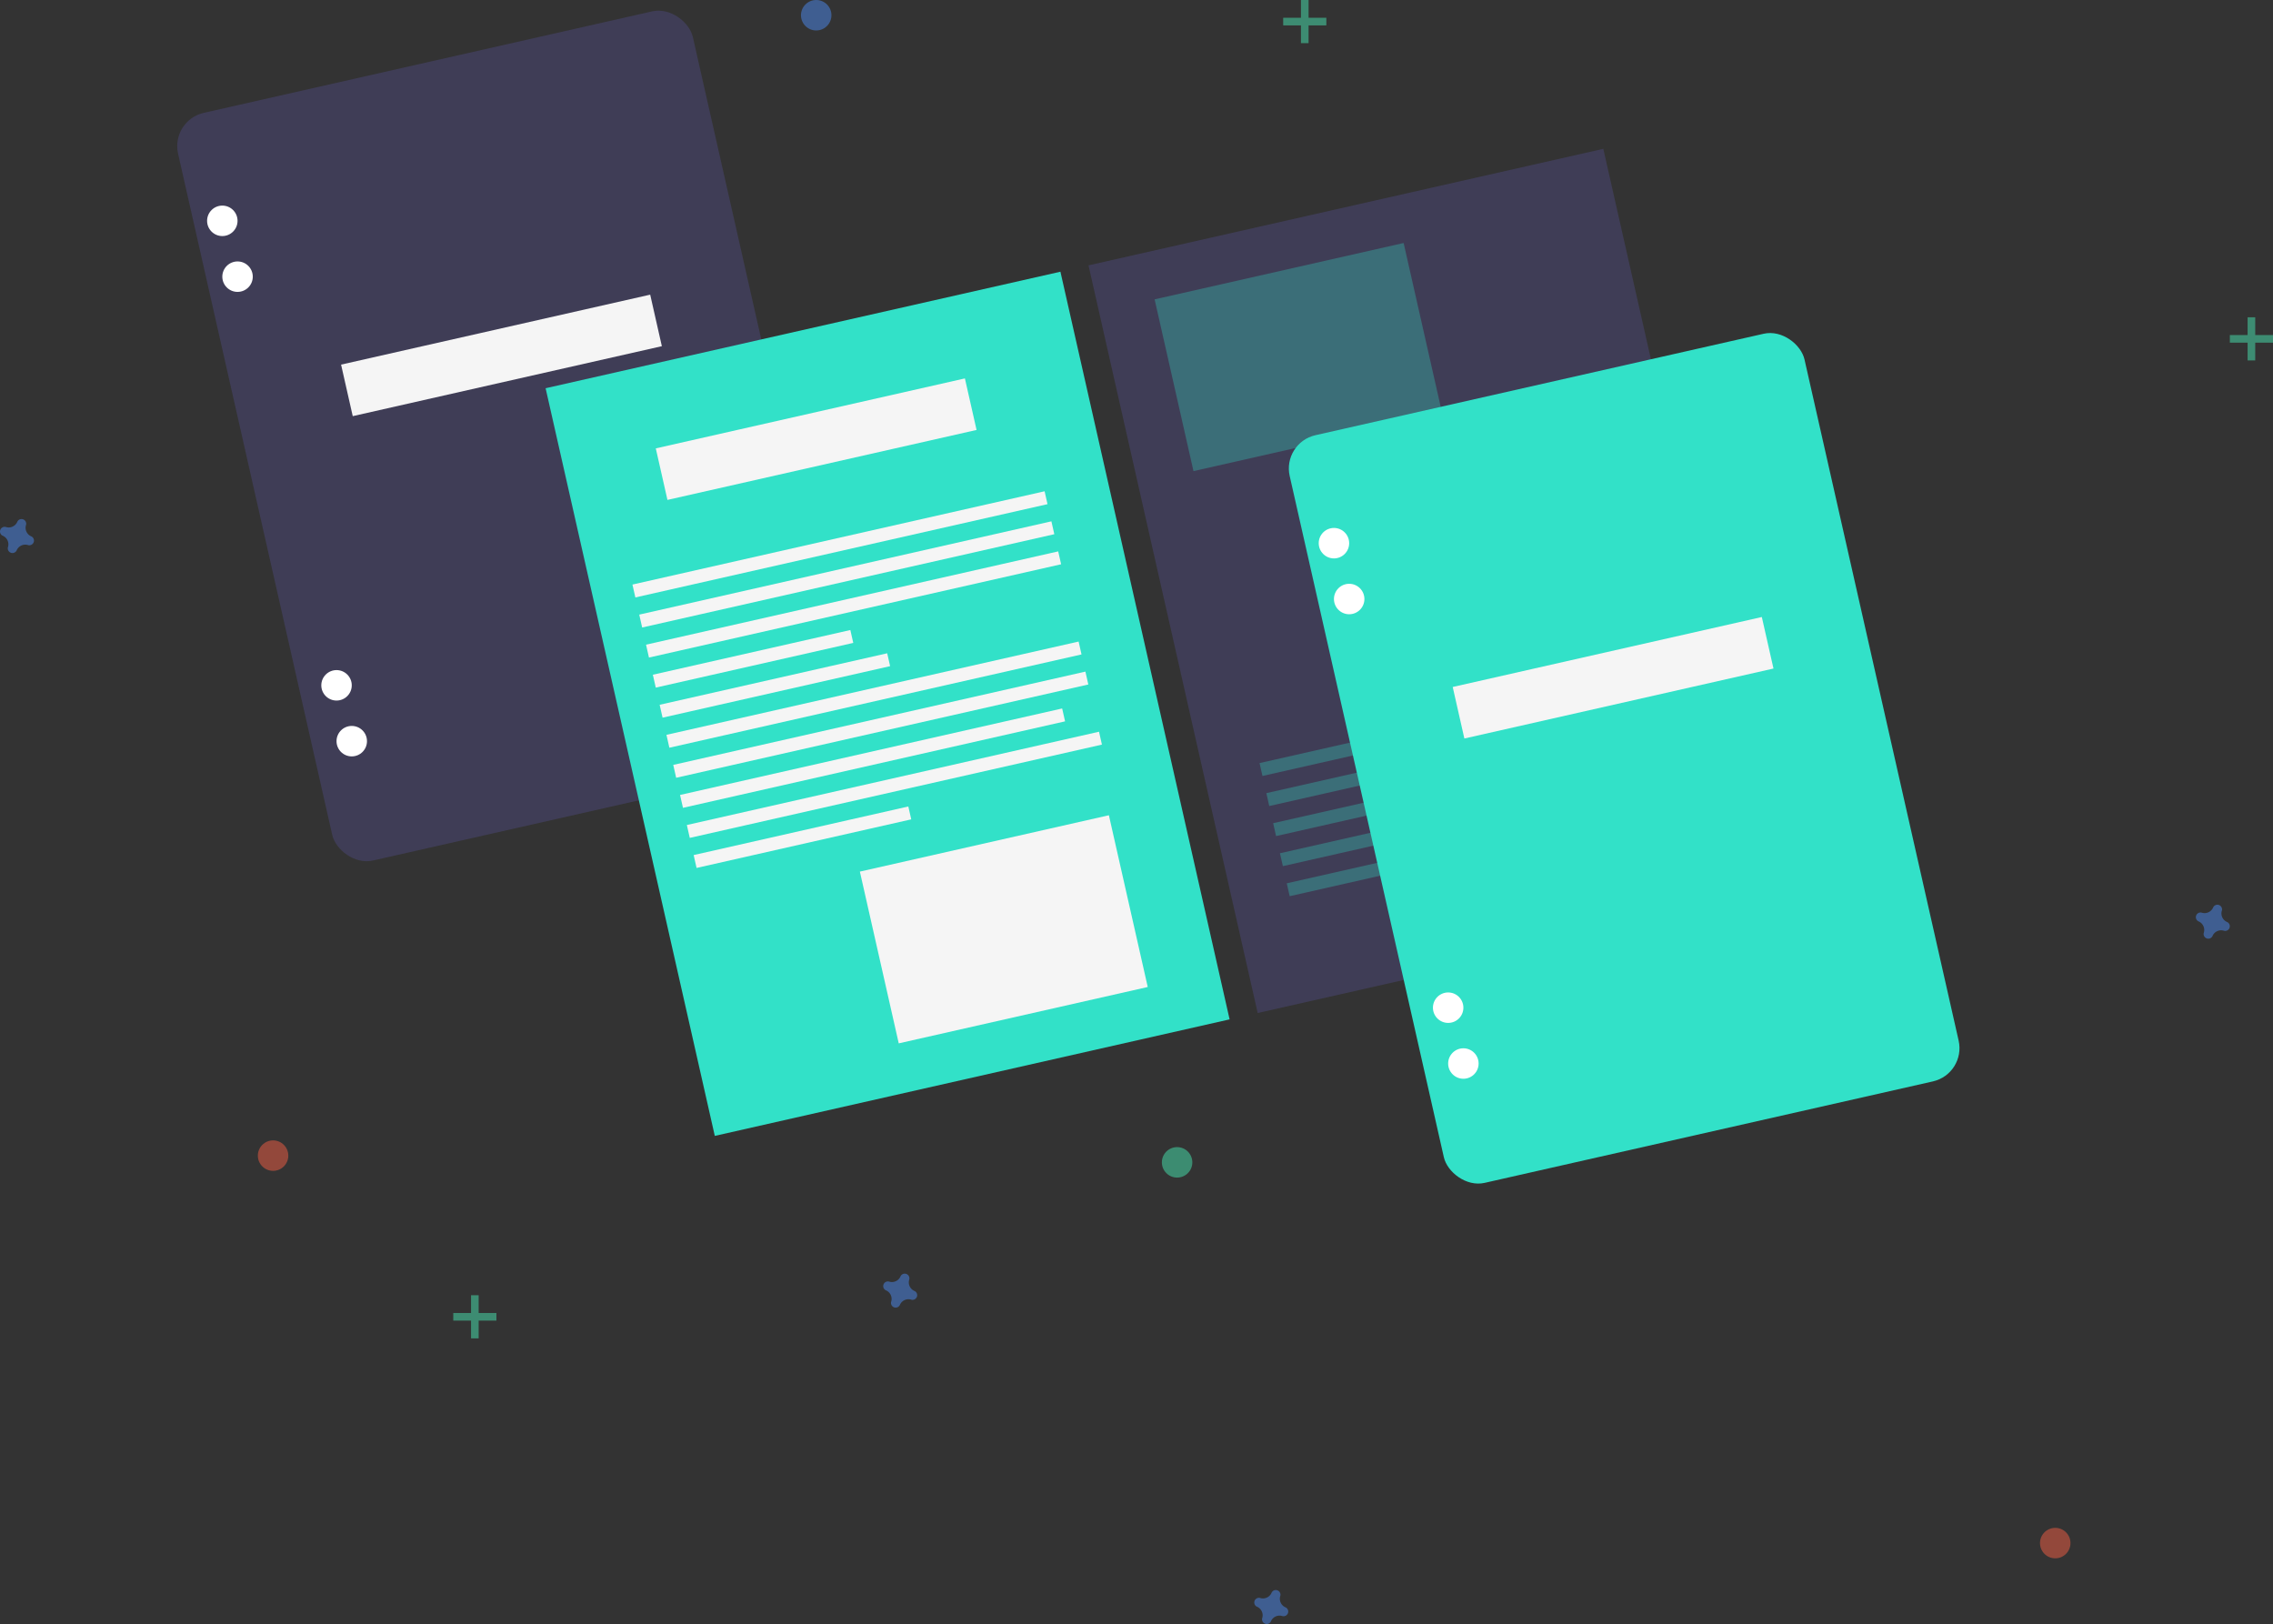 <?xml version="1.0" encoding="UTF-8"?> <svg xmlns="http://www.w3.org/2000/svg" id="f70d1d67-2307-47c9-95aa-2ba80c7f80c2" data-name="Layer 1" width="895.597" height="639.824" viewBox="0 0 895.597 639.824"><rect x="0" y="0" width="895.597" height="639.824" fill="#333333" stroke="none"/><title>Working</title><rect x="250.162" y="150.832" width="207.972" height="302.01" rx="13.435" transform="translate(-210.092 -44.47) rotate(-12.752)" fill="#3f3d56"></rect><circle cx="87.597" cy="87" r="6" fill="#fff"></circle><circle cx="93.597" cy="109" r="6" fill="#fff"></circle><circle cx="132.597" cy="270" r="6" fill="#fff"></circle><circle cx="138.597" cy="292" r="6" fill="#fff"></circle><rect x="287.349" y="259.698" width="124.876" height="20.813" transform="translate(-203.195 -46.215) rotate(-12.752)" fill="#f5f5f5"></rect><rect x="397.948" y="256.362" width="207.972" height="302.01" transform="translate(-229.741 -9.245) rotate(-12.752)" fill="#32e1c8"></rect><rect x="611.855" y="207.952" width="207.972" height="302.01" transform="translate(-213.779 36.777) rotate(-12.752)" fill="#3f3d56"></rect><rect x="411.349" y="292.698" width="124.876" height="20.813" transform="translate(-207.42 -18.03) rotate(-12.752)" fill="#f5f5f5"></rect><rect x="399.915" y="341.947" width="166.502" height="5.203" transform="translate(-216.337 -14.937) rotate(-12.752)" fill="#f5f5f5"></rect><rect x="402.595" y="353.788" width="166.502" height="5.203" transform="translate(-218.885 -14.054) rotate(-12.752)" fill="#f5f5f5"></rect><rect x="405.275" y="365.629" width="166.502" height="5.203" transform="translate(-221.433 -13.17) rotate(-12.752)" fill="#f5f5f5"></rect><rect x="409.025" y="387.042" width="79.782" height="5.203" transform="translate(-227.136 -21.385) rotate(-12.752)" fill="#f5f5f5"></rect><rect x="411.555" y="397.543" width="91.923" height="5.203" transform="translate(-229.242 -19.228) rotate(-12.752)" fill="#f5f5f5"></rect><rect x="413.315" y="401.153" width="166.502" height="5.203" transform="translate(-229.076 -10.519) rotate(-12.752)" fill="#f5f5f5"></rect><rect x="415.995" y="412.994" width="166.502" height="5.203" transform="translate(-231.623 -9.636) rotate(-12.752)" fill="#f5f5f5"></rect><rect x="418.824" y="426.176" width="154.361" height="5.203" transform="translate(-234.613 -10.026) rotate(-12.752)" fill="#f5f5f5"></rect><rect x="421.355" y="436.677" width="166.502" height="5.203" transform="translate(-236.719 -7.868) rotate(-12.752)" fill="#f5f5f5"></rect><rect x="425.018" y="457.324" width="86.72" height="5.203" transform="translate(-242.17 -15.356) rotate(-12.752)" fill="#f5f5f5"></rect><rect x="647.926" y="420.513" width="91.923" height="5.203" transform="translate(-228.482 33.514) rotate(-12.752)" fill="#32e1c8" opacity="0.3"></rect><rect x="649.686" y="424.123" width="166.502" height="5.203" transform="translate(-228.316 42.223) rotate(-12.752)" fill="#32e1c8" opacity="0.3"></rect><rect x="652.366" y="435.964" width="166.502" height="5.203" transform="translate(-230.863 43.106) rotate(-12.752)" fill="#32e1c8" opacity="0.3"></rect><rect x="655.196" y="449.146" width="154.361" height="5.203" transform="translate(-233.853 42.716) rotate(-12.752)" fill="#32e1c8" opacity="0.3"></rect><rect x="657.726" y="459.647" width="166.502" height="5.203" transform="translate(-235.959 44.874) rotate(-12.752)" fill="#32e1c8" opacity="0.3"></rect><rect x="497.422" y="461.518" width="100.595" height="69.376" transform="translate(-248.221 3.053) rotate(-12.752)" fill="#f5f5f5"></rect><rect x="613.555" y="236.07" width="100.595" height="69.376" transform="translate(-195.592 23.126) rotate(-12.752)" fill="#32e1c8" opacity="0.3"></rect><rect x="709.585" y="306.806" width="100.595" height="69.376" transform="translate(-208.838 46.068) rotate(-12.752)" fill="#32e1c8" opacity="0.3"></rect><g opacity="0.5"><rect x="185.597" y="510.286" width="3" height="17" fill="#47e6b1"></rect><rect x="337.799" y="640.374" width="3" height="17" transform="translate(835.972 179.488) rotate(90)" fill="#47e6b1"></rect></g><g opacity="0.5"><rect x="512.597" width="3" height="17" fill="#47e6b1"></rect><rect x="664.799" y="130.088" width="3" height="17" transform="translate(652.685 -657.799) rotate(90)" fill="#47e6b1"></rect></g><g opacity="0.5"><rect x="885.597" y="125" width="3" height="17" fill="#47e6b1"></rect><rect x="1037.799" y="255.088" width="3" height="17" transform="translate(1150.685 -905.799) rotate(90)" fill="#47e6b1"></rect></g><path d="M512.491,638.68a3.675,3.675,0,0,1-2.047-4.441,1.766,1.766,0,0,0,.08-.408h0a1.843,1.843,0,0,0-3.31-1.221h0a1.766,1.766,0,0,0-.204.362,3.675,3.675,0,0,1-4.441,2.047,1.766,1.766,0,0,0-.408-.08h0a1.843,1.843,0,0,0-1.221,3.31h0a1.766,1.766,0,0,0,.362.204,3.675,3.675,0,0,1,2.047,4.441,1.766,1.766,0,0,0-.08.408h0a1.843,1.843,0,0,0,3.31,1.221h0a1.766,1.766,0,0,0,.204-.362,3.675,3.675,0,0,1,4.441-2.047,1.766,1.766,0,0,0,.408.08h0a1.843,1.843,0,0,0,1.221-3.31h0A1.766,1.766,0,0,0,512.491,638.68Z" transform="translate(-152.201 -130.088)" fill="#4d8af0" opacity="0.5"></path><path d="M658.689,763.33a3.675,3.675,0,0,1-2.047-4.441,1.766,1.766,0,0,0,.08-.408h0a1.843,1.843,0,0,0-3.31-1.221h0a1.766,1.766,0,0,0-.204.362,3.675,3.675,0,0,1-4.441,2.047,1.766,1.766,0,0,0-.408-.08h0a1.843,1.843,0,0,0-1.221,3.31h0a1.766,1.766,0,0,0,.362.204,3.675,3.675,0,0,1,2.047,4.441,1.766,1.766,0,0,0-.08.408h0a1.843,1.843,0,0,0,3.31,1.221h0a1.766,1.766,0,0,0,.204-.362,3.675,3.675,0,0,1,4.441-2.047,1.766,1.766,0,0,0,.408.08h0a1.843,1.843,0,0,0,1.221-3.31h0A1.766,1.766,0,0,0,658.689,763.33Z" transform="translate(-152.201 -130.088)" fill="#4d8af0" opacity="0.5"></path><path d="M164.491,341.393a3.675,3.675,0,0,1-2.047-4.441,1.766,1.766,0,0,0,.08-.408h0a1.843,1.843,0,0,0-3.31-1.221h0a1.766,1.766,0,0,0-.204.362,3.675,3.675,0,0,1-4.441,2.047,1.766,1.766,0,0,0-.408-.08h0a1.843,1.843,0,0,0-1.221,3.31h0a1.767,1.767,0,0,0,.362.204,3.675,3.675,0,0,1,2.047,4.441,1.766,1.766,0,0,0-.08.408h0a1.843,1.843,0,0,0,3.31,1.221h0a1.766,1.766,0,0,0,.204-.362,3.675,3.675,0,0,1,4.441-2.047,1.766,1.766,0,0,0,.408.08h0a1.843,1.843,0,0,0,1.221-3.31h0A1.766,1.766,0,0,0,164.491,341.393Z" transform="translate(-152.201 -130.088)" fill="#4d8af0" opacity="0.5"></path><path d="M1029.689,493.33a3.675,3.675,0,0,1-2.047-4.441,1.766,1.766,0,0,0,.08-.408h0a1.843,1.843,0,0,0-3.31-1.221h0a1.766,1.766,0,0,0-.204.362,3.675,3.675,0,0,1-4.441,2.047,1.766,1.766,0,0,0-.408-.08h0a1.843,1.843,0,0,0-1.221,3.31h0a1.766,1.766,0,0,0,.362.204,3.675,3.675,0,0,1,2.047,4.441,1.766,1.766,0,0,0-.08.408h0a1.843,1.843,0,0,0,3.31,1.221h0a1.766,1.766,0,0,0,.204-.362,3.675,3.675,0,0,1,4.441-2.047,1.766,1.766,0,0,0,.408.08h0a1.843,1.843,0,0,0,1.221-3.31h0A1.766,1.766,0,0,0,1029.689,493.33Z" transform="translate(-152.201 -130.088)" fill="#4d8af0" opacity="0.5"></path><circle cx="107.597" cy="455.286" r="6" fill="#f55f44" opacity="0.5"></circle><circle cx="321.597" cy="6" r="6" fill="#4d8af0" opacity="0.5"></circle><circle cx="463.796" cy="457.937" r="6" fill="#47e6b1" opacity="0.5"></circle><circle cx="809.796" cy="607.937" r="6" fill="#f55f44" opacity="0.5"></circle><rect x="688.162" y="277.832" width="207.972" height="302.01" rx="13.435" transform="translate(-227.321 55.345) rotate(-12.752)" fill="#32e1c8"></rect><circle cx="525.597" cy="214" r="6" fill="#fff"></circle><circle cx="531.597" cy="236" r="6" fill="#fff"></circle><circle cx="570.597" cy="397" r="6" fill="#fff"></circle><circle cx="576.597" cy="419" r="6" fill="#fff"></circle><rect x="725.349" y="386.698" width="124.876" height="20.813" transform="translate(-220.424 53.599) rotate(-12.752)" fill="#f5f5f5"></rect></svg> 
